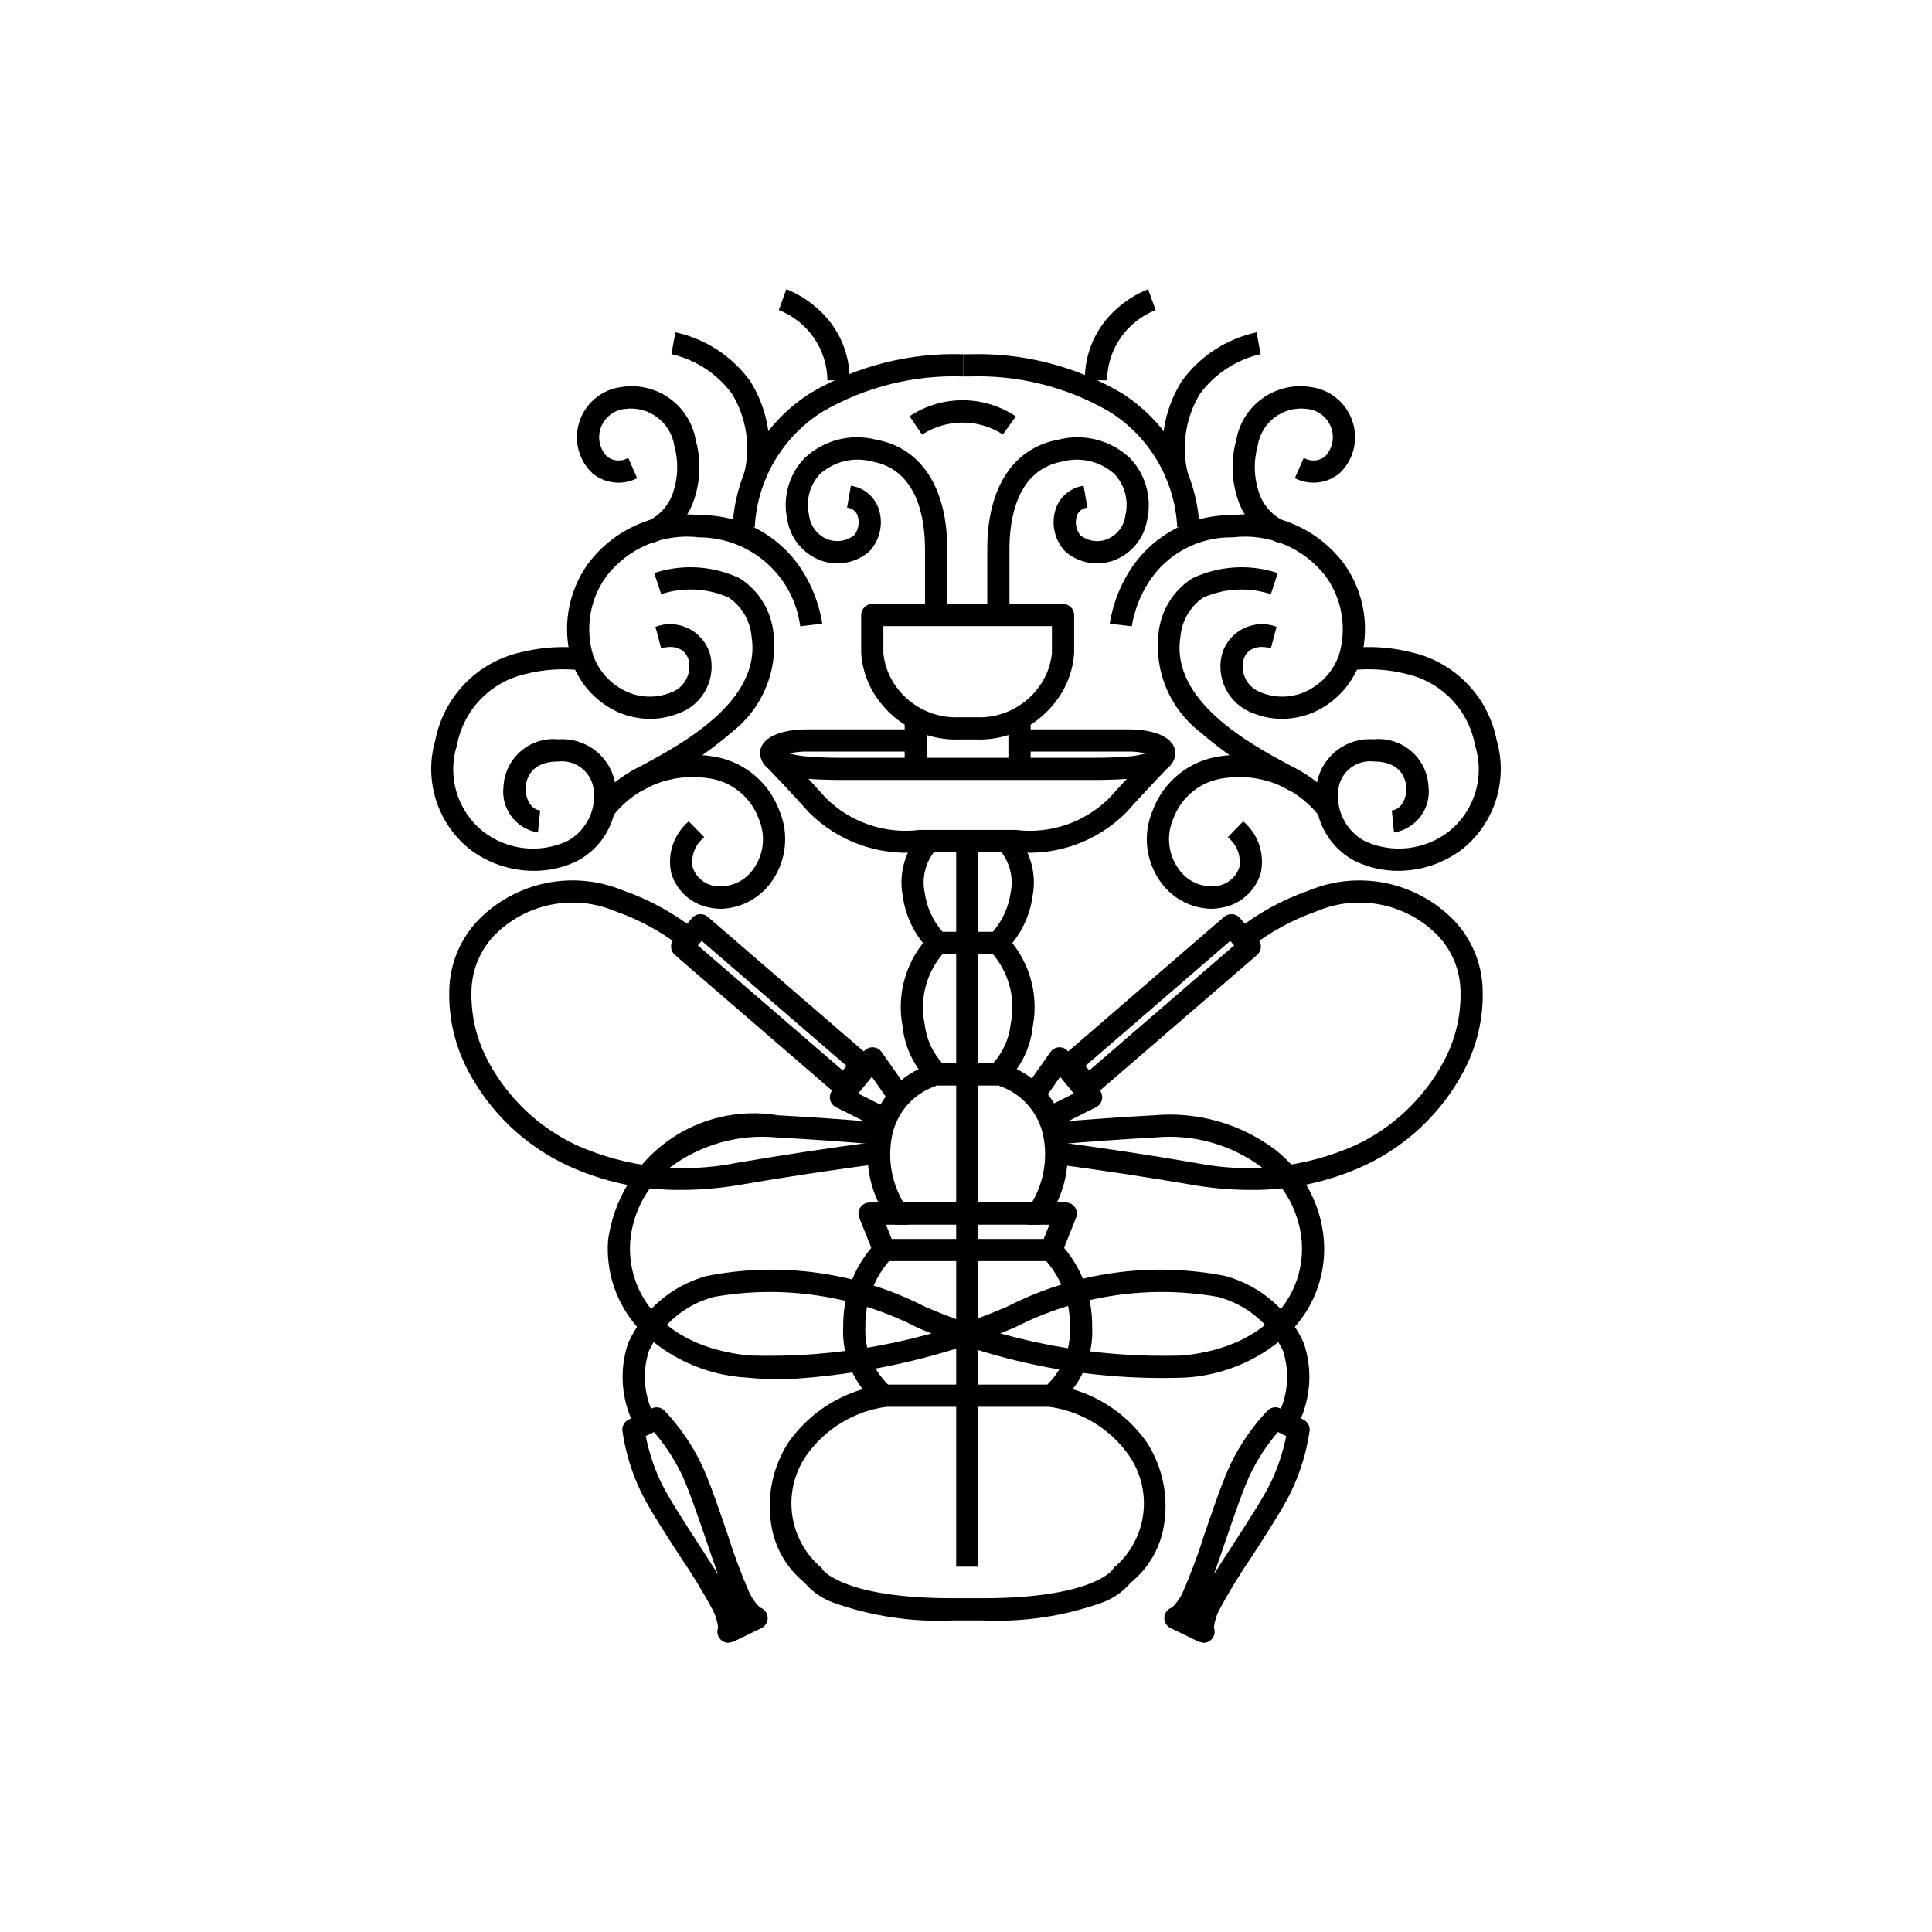 <?xml version="1.0" encoding="UTF-8"?>
<!-- Uploaded to: ICON Repo, www.iconrepo.com, Generator: ICON Repo Mixer Tools -->
<svg fill="#000000" width="800px" height="800px" version="1.1" viewBox="144 144 512 512" xmlns="http://www.w3.org/2000/svg">
 <g>
  <path d="m383.75 334.37h5.883v13.387h-5.883z"/>
  <path d="m413.24 369.83h-25.605c-10.887 1.043-21.664-2.863-29.355-10.637-4.356-4.938-11.547-12.418-11.621-12.496l4.238-4.078c0.301 0.309 7.356 7.648 11.789 12.68h0.004c6.519 6.598 15.734 9.789 24.938 8.645h25.605c9.203 1.145 18.418-2.047 24.938-8.645 4.441-5.031 11.492-12.371 11.789-12.68l4.246 4.078c-0.074 0.074-7.266 7.559-11.621 12.496-7.688 7.773-18.461 11.68-29.344 10.637z"/>
  <path d="m408.35 396.82h-15.82c-0.707 0-1.391-0.254-1.926-0.719-4.062-3.957-6.668-9.172-7.391-14.793-1.016-5.465 0.422-11.102 3.93-15.418l4.254 4.066 0.023-0.027v0.004c-2.262 3.019-3.129 6.863-2.379 10.562 0.531 3.863 2.172 7.492 4.723 10.441h13.352c2.551-2.949 4.195-6.578 4.727-10.445 0.734-3.688-0.121-7.512-2.356-10.535l4.254-4.066c3.504 4.312 4.941 9.949 3.93 15.418-0.727 5.621-3.332 10.836-7.394 14.793-0.531 0.465-1.219 0.719-1.926 0.719z"/>
  <path d="m408.35 431.68h-15.82c-0.684 0-1.348-0.242-1.875-0.68-4.203-3.906-6.848-9.199-7.449-14.906-1.73-8.895 1.066-18.07 7.461-24.492l1.863 2.277 1.883 2.258c-4.812 5.176-6.812 12.367-5.363 19.281 0.438 3.863 2.074 7.496 4.68 10.379h13.43c2.617-2.875 4.25-6.512 4.668-10.379 1.457-6.906-0.535-14.09-5.34-19.262l3.727-4.555c6.398 6.422 9.191 15.594 7.465 24.492-0.605 5.703-3.25 11-7.449 14.906-0.527 0.438-1.191 0.68-1.879 0.68z"/>
  <path d="m418.91 468.56h-36.938c-0.812 0-1.586-0.336-2.141-0.922-5.148-6.738-7.055-15.41-5.211-23.688 0.812-4.098 2.695-7.906 5.461-11.035 2.766-3.133 6.312-5.473 10.281-6.781l1.781 5.606v0.004c-5.945 1.969-10.398 6.945-11.703 13.074-1.277 6.113-0.215 12.484 2.977 17.855h34.051-0.004c3.188-5.371 4.25-11.742 2.973-17.855-1.328-6.109-5.766-11.07-11.688-13.074l1.773-5.613v0.004c3.965 1.309 7.512 3.648 10.277 6.777 2.766 3.133 4.652 6.941 5.461 11.039 1.844 8.277-0.062 16.945-5.211 23.684-0.555 0.59-1.332 0.926-2.141 0.926z"/>
  <path d="m422.58 516.82h-44.273c-0.594 0-1.172-0.18-1.66-0.516-6.207-5.055-9.621-12.773-9.191-20.766-0.102-8.348 3.078-16.398 8.855-22.422l4 4.316-2.004-2.16 2.012 2.148-0.004-0.004c-4.586 4.906-7.09 11.402-6.981 18.121-0.293 5.754 1.895 11.359 6.008 15.395h42.203c4.113-4.035 6.297-9.641 6.004-15.395 0.098-6.711-2.398-13.199-6.973-18.109l4-4.316c5.777 6.023 8.957 14.078 8.855 22.426 0.43 7.992-2.988 15.711-9.195 20.766-0.488 0.332-1.066 0.512-1.656 0.516z"/>
  <path d="m404.43 573.43h-7.988c-10.836 0.496-21.664-1.137-31.867-4.812-2.856-1.07-5.387-2.859-7.348-5.195-4.945-3.977-8.148-9.719-8.934-16.016-1.023-7.32 0.586-14.762 4.547-21.004 5.867-8.449 15.023-14.043 25.223-15.406l0.645 5.844-0.324-2.922 0.328 2.922c-8.395 1.207-15.938 5.785-20.883 12.68-3.156 4.453-4.566 9.91-3.965 15.336 0.602 5.426 3.176 10.441 7.227 14.098 0.398 0.223 0.715 0.574 0.891 0.996 0.543 0.707 6.574 7.594 34.461 7.594h7.988c27.891 0 33.918-6.887 34.461-7.594 0.176-0.422 0.492-0.773 0.891-0.996 4.051-3.656 6.625-8.672 7.227-14.098 0.602-5.426-0.809-10.883-3.965-15.336-4.926-6.914-12.473-11.496-20.879-12.68l0.645-5.844c10.199 1.363 19.355 6.957 25.223 15.41 3.961 6.238 5.57 13.684 4.543 21-0.785 6.297-3.988 12.043-8.934 16.016-1.961 2.336-4.488 4.125-7.344 5.195-10.207 3.676-21.035 5.309-31.867 4.812z"/>
  <path d="m402.65 339.97h-4.426c-7.879 0.289-15.441-3.109-20.449-9.199-3.242-3.828-5.188-8.586-5.555-13.59v-10.188c0-1.625 1.316-2.941 2.941-2.941h50.551c1.625 0 2.945 1.316 2.945 2.941v10.191c-0.371 5.004-2.316 9.762-5.559 13.59-5.008 6.086-12.574 9.488-20.449 9.195zm-24.547-30.039v7.25c0.391 3.641 1.863 7.082 4.231 9.875 3.898 4.711 9.785 7.312 15.891 7.031h4.426c6.106 0.281 11.988-2.324 15.887-7.031 2.367-2.793 3.84-6.234 4.231-9.875v-7.25z"/>
  <path d="m411.24 334.37h5.883v13.387h-5.883z"/>
  <path d="m434.3 350.7h-67.711c-3.191 0-7.887-0.164-10.293-0.465-2.531-0.238-5.012-0.875-7.34-1.898-2.133-0.715-3.562-2.727-3.539-4.977 0.234-3.746 5.059-6.074 12.59-6.074l28.695-0.004v5.887h-28.699c-1.625-0.023-3.242 0.141-4.828 0.492 1.262 0.344 2.551 0.59 3.852 0.738 2.066 0.262 6.57 0.422 9.559 0.422h67.711c2.988 0 7.496-0.16 9.559-0.422 1.301-0.148 2.59-0.395 3.852-0.738-1.582-0.352-3.203-0.516-4.824-0.492h-28.695v-5.883h28.695c7.531 0 12.352 2.328 12.59 6.074 0.023 2.25-1.406 4.262-3.539 4.981-2.328 1.02-4.809 1.66-7.34 1.895-2.406 0.301-7.102 0.465-10.293 0.465z"/>
  <path d="m422.58 478.21h-44.273c-1.203 0-2.285-0.73-2.734-1.848l-3.859-9.652c-0.359-0.906-0.25-1.93 0.297-2.738 0.551-0.809 1.461-1.289 2.434-1.293h10.23v5.883l-5.883 0.004 1.512 3.766h40.285l1.512-3.766h-5.883l-0.004-5.894h10.23c0.977 0 1.887 0.484 2.434 1.293 0.547 0.805 0.66 1.832 0.297 2.738l-3.859 9.652c-0.445 1.121-1.527 1.855-2.734 1.855z"/>
  <path d="m397.4 366.89h5.883v192.29h-5.883z"/>
  <path d="m375.64 442.48-10.102-5.062c-0.797-0.402-1.371-1.141-1.559-2.012-0.188-0.875 0.031-1.785 0.594-2.477l8.371-10.301c0.582-0.715 1.465-1.117 2.387-1.086 0.922 0.035 1.773 0.496 2.305 1.25l6.379 9.086-4.824 3.387-4.141-5.902-3.606 4.434 6.832 3.426z"/>
  <path d="m367.63 434.77c-0.703 0-1.387-0.254-1.922-0.715l-42.859-36.98 0.004 0.004c-1.23-1.062-1.367-2.922-0.305-4.152l4.875-5.648h0.004c1.059-1.23 2.918-1.363 4.148-0.301l42.859 36.98-0.004-0.004c1.23 1.062 1.367 2.922 0.305 4.152l-4.875 5.648c-0.562 0.648-1.375 1.016-2.231 1.016zm-38.707-40.23 38.402 33.137 1.031-1.195-38.402-33.141z"/>
  <path d="m311.88 521.28c-3.289-6.668-3.789-14.367-1.391-21.402 3.934-8.656 11.488-15.133 20.645-17.699 19.711-3.914 40.168-1.047 58.039 8.141 21.566 9.281 44.914 13.684 68.375 12.898 23.133-2.348 32.445-16.891 31.418-30.254h0.004c-0.652-7.723-4.484-14.824-10.582-19.602-8.113-6.062-18.195-8.887-28.281-7.922-8.246 0.434-17.164 1.059-26.512 1.863l-0.504-5.863c9.41-0.805 18.395-1.438 26.703-1.875 11.535-1.055 23.051 2.234 32.289 9.219 7.363 5.797 11.98 14.391 12.746 23.727 0.695 8.691-2.273 17.277-8.188 23.684-7.582 7.672-17.738 12.258-28.504 12.879-24.324 0.914-48.547-3.594-70.914-13.199-16.637-8.562-35.625-11.434-54.055-8.176-7.516 2.019-13.781 7.211-17.164 14.219-1.801 5.465-1.414 11.414 1.074 16.605z"/>
  <path d="m324.73 459.34c-10.516 0.129-20.926-2.102-30.465-6.531-11.102-5.215-20.227-13.867-26.02-24.676-3.606-6.66-5.391-14.148-5.184-21.719 0.141-6.945 2.883-13.582 7.688-18.594 4.887-4.984 11.152-8.395 17.992-9.793 6.84-1.395 13.938-0.715 20.387 1.957 6.969 2.43 13.48 6 19.277 10.57l-3.762 4.523c-5.289-4.125-11.219-7.359-17.551-9.574-5.391-2.285-11.34-2.894-17.078-1.742-5.738 1.152-10.996 4.008-15.082 8.199-3.773 3.984-5.91 9.238-5.992 14.723-0.16 6.531 1.398 12.992 4.519 18.73 5.207 9.68 13.391 17.426 23.344 22.086 13.277 5.906 28.062 7.547 42.312 4.691 12.09-2.078 24.742-3.992 37.602-5.684l0.77 5.836c-12.781 1.684-25.355 3.586-37.375 5.648-5.082 0.883-10.227 1.336-15.383 1.348z"/>
  <path d="m337.05 579.36c-0.973 0-1.883-0.477-2.43-1.281-0.551-0.801-0.664-1.82-0.312-2.727-0.184-1.641-0.664-3.234-1.422-4.703-2.586-4.793-5.422-9.449-8.5-13.945-4.133-6.375-8.398-12.965-10.453-17.195-2.488-5.144-4.172-10.645-4.992-16.301-0.145-1.238 0.512-2.438 1.637-2.981l6.133-2.977c1.121-0.547 2.469-0.324 3.356 0.555 3.938 4.144 7.219 8.867 9.719 14.008 2.055 4.231 4.594 11.664 7.055 18.852 1.629 5.199 3.535 10.305 5.703 15.305 0.688 1.5 1.641 2.863 2.82 4.019 1.16 0.355 1.984 1.379 2.078 2.586s-0.559 2.348-1.648 2.879l-7.449 3.617zm-2.352-4.715m9.844-4.769m-29.414-45.301h0.004c0.844 4.281 2.223 8.438 4.106 12.375 1.895 3.906 6.066 10.344 10.098 16.566 1.805 2.785 3.5 5.406 4.945 7.719-0.926-2.566-1.934-5.519-3.004-8.66-2.398-7.019-4.879-14.277-6.773-18.184v0.004c-1.93-3.918-4.344-7.574-7.188-10.883z"/>
  <path d="m424.36 442.48-2.637-5.262 6.832-3.426-3.606-4.434-4.141 5.906-4.816-3.379 6.379-9.094c0.531-0.754 1.383-1.215 2.305-1.25 0.922-0.031 1.805 0.371 2.387 1.086l8.371 10.301c0.562 0.691 0.781 1.602 0.594 2.477-0.188 0.871-0.762 1.609-1.559 2.012z"/>
  <path d="m432.36 434.77-0.223-0.008c-0.777-0.055-1.504-0.418-2.016-1.008l-4.867-5.656c-1.059-1.23-0.926-3.086 0.305-4.148l42.859-36.98h-0.004c1.23-1.062 3.09-0.926 4.152 0.301l4.875 5.648v0.004c1.062 1.227 0.926 3.086-0.301 4.148l-42.859 36.98c-0.535 0.461-1.215 0.715-1.922 0.719zm-0.727-8.289 1.031 1.195 38.402-33.137-1.031-1.195z"/>
  <path d="m488.11 521.28-5.195-2.762v-0.004c2.484-5.188 2.867-11.133 1.07-16.598-3.387-7.008-9.652-12.195-17.168-14.219-18.426-3.258-37.414-0.387-54.055 8.176-19.461 7.992-40.141 12.621-61.156 13.691-3.258 0-6.516-0.16-9.758-0.488-10.766-0.621-20.922-5.207-28.5-12.879-5.914-6.406-8.883-14.992-8.191-23.684 1.473-10.406 7.086-19.773 15.566-25.977 8.48-6.207 19.109-8.719 29.469-6.973 8.312 0.438 17.297 1.066 26.703 1.875l-0.504 5.863c-9.344-0.805-18.266-1.43-26.512-1.863-10.082-0.965-20.164 1.859-28.281 7.922-6.098 4.777-9.93 11.879-10.578 19.602-1.027 13.367 8.285 27.91 31.418 30.254 23.465 0.785 46.812-3.617 68.375-12.898 17.875-9.188 38.328-12.055 58.039-8.141 9.156 2.566 16.711 9.043 20.648 17.695 2.398 7.039 1.898 14.738-1.391 21.406z"/>
  <path d="m475.27 459.34c-5.16-0.012-10.305-0.461-15.387-1.348-12.016-2.066-24.59-3.965-37.375-5.648l0.77-5.836c12.859 1.695 25.512 3.606 37.602 5.684 14.25 2.856 29.035 1.219 42.312-4.691 9.953-4.66 18.137-12.406 23.344-22.086 3.121-5.738 4.68-12.199 4.519-18.73-0.082-5.484-2.219-10.738-5.992-14.723-4.086-4.188-9.344-7.047-15.082-8.199-5.738-1.152-11.691-0.543-17.078 1.742-6.336 2.215-12.262 5.449-17.555 9.574l-3.762-4.523c5.797-4.566 12.312-8.141 19.277-10.57 6.449-2.672 13.551-3.352 20.387-1.953 6.84 1.395 13.105 4.805 17.992 9.789 4.805 5.012 7.551 11.652 7.688 18.594 0.211 7.57-1.578 15.059-5.18 21.719-5.797 10.809-14.922 19.461-26.02 24.676-9.539 4.43-19.949 6.66-30.461 6.531z"/>
  <path d="m462.94 579.36-1.285-0.297-7.449-3.613c-1.086-0.531-1.742-1.672-1.648-2.879 0.098-1.207 0.922-2.231 2.078-2.586 1.18-1.156 2.137-2.519 2.82-4.019 2.172-5 4.074-10.109 5.707-15.309 2.457-7.188 4.996-14.617 7.047-18.848 2.504-5.137 5.781-9.863 9.719-14.004 0.887-0.883 2.234-1.105 3.356-0.559l6.133 2.977c1.125 0.547 1.781 1.742 1.641 2.984-0.82 5.656-2.508 11.152-4.996 16.297-2.055 4.231-6.324 10.824-10.453 17.199-3.078 4.492-5.914 9.148-8.5 13.945-0.758 1.465-1.238 3.059-1.418 4.699 0.352 0.906 0.234 1.93-0.316 2.731-0.547 0.801-1.457 1.281-2.43 1.281zm2.352-4.715m-9.859-4.785m27.234-46.359c-2.844 3.312-5.258 6.969-7.191 10.883-1.895 3.906-4.375 11.164-6.773 18.18-1.074 3.141-2.082 6.094-3.008 8.664 1.445-2.316 3.141-4.93 4.945-7.719 4.031-6.227 8.203-12.664 10.098-16.566h0.004c1.887-3.934 3.266-8.094 4.109-12.375z"/>
  <path d="m344.02 283.72-5.863-0.504c0.832-14.422 8.613-27.547 20.867-35.199 12.188-7.082 26.125-10.59 40.215-10.129v5.883c-12.973-0.457-25.816 2.738-37.066 9.215-10.738 6.633-17.527 18.129-18.152 30.734z"/>
  <path d="m316.26 334.5c-2.867 0-5.707-0.586-8.344-1.715-5.648-2.504-10.047-7.184-12.203-12.973-2.898-8.961-1.367-18.766 4.121-26.418 6.914-9.258 18.215-14.156 29.699-12.871 11-0.117 21.273 5.481 27.141 14.789 2.684 4.25 4.465 9.004 5.238 13.973l-5.844 0.684 2.922-0.34-2.922 0.348c-0.844-6.504-4.019-12.477-8.938-16.812-4.918-4.336-11.242-6.738-17.797-6.762-9.492-1.16-18.887 2.793-24.695 10.387-4.34 6.039-5.617 13.758-3.449 20.871 1.555 4.34 4.824 7.852 9.047 9.711 3.609 1.578 7.699 1.66 11.371 0.219 3.723-1.199 5.848-5.113 4.828-8.891-0.93-2.781-3.633-3.867-7.227-2.91l-1.512-5.688c2.789-1.043 5.883-0.914 8.578 0.352 2.691 1.266 4.762 3.566 5.742 6.379 2.043 6.723-1.566 13.867-8.191 16.211-2.406 0.969-4.973 1.465-7.566 1.457z"/>
  <path d="m285.47 374.78c-6.25 0.008-12.32-2.078-17.242-5.926-4.121-3.387-7.16-7.906-8.734-13-1.578-5.098-1.621-10.543-0.133-15.664 1.09-5.648 3.797-10.859 7.797-14.992 4-4.137 9.113-7.019 14.723-8.297 5.555-1.414 11.324-1.777 17.012-1.07l-0.906 5.812 0.453-2.906-0.449 2.906 0.004 0.004c-4.949-0.582-9.965-0.246-14.789 0.988-4.535 1.031-8.664 3.363-11.883 6.719-3.219 3.352-5.383 7.574-6.227 12.145-1.285 4.031-1.324 8.355-0.117 12.41 1.211 4.059 3.609 7.656 6.891 10.328 3.137 2.481 6.898 4.043 10.871 4.512 3.973 0.465 7.996-0.18 11.621-1.863 5.203-2.836 7.965-8.719 6.82-14.531-0.973-4.219-4.957-7.039-9.262-6.547-7.676 0-8.535 5.254-8.613 6.863-0.141 2.797 1.262 5.844 3.844 6.102l-0.582 5.859c-5.848-0.961-9.887-6.375-9.137-12.25 0.195-3.602 1.855-6.969 4.59-9.32 2.734-2.352 6.312-3.484 9.902-3.137 7.059-0.527 13.438 4.195 14.992 11.102 0.855 4.125 0.348 8.418-1.445 12.23-1.793 3.812-4.777 6.938-8.5 8.91-3.582 1.742-7.516 2.637-11.5 2.613z"/>
  <path d="m335.11 384.84c-1.066 0-2.125-0.113-3.164-0.34-4.738-0.918-8.586-4.363-10.023-8.969-1.188-5.117 0.59-10.473 4.606-13.859l4.109 4.211h0.004c-2.441 1.895-3.621 4.988-3.062 8.023 0.859 2.512 3.008 4.359 5.617 4.84 3.926 0.648 7.883-0.961 10.246-4.164 2.984-3.934 3.594-9.184 1.59-13.699-1.051-2.836-2.856-5.332-5.227-7.211-2.367-1.883-5.207-3.078-8.211-3.457-4.68-0.707-9.465-0.164-13.871 1.57-4.402 1.738-8.27 4.609-11.211 8.32l-4.816-3.379c3.559-4.594 8.27-8.156 13.66-10.324 5.387-2.172 11.25-2.867 16.996-2.023 4.059 0.508 7.894 2.117 11.098 4.656 3.203 2.539 5.648 5.906 7.07 9.738 1.371 3.203 1.848 6.719 1.391 10.172-0.461 3.457-1.844 6.723-4 9.457-3.106 3.938-7.793 6.293-12.801 6.438z"/>
  <path d="m317.11 287.89-2.102-5.496c3.547-1.434 6.269-4.379 7.41-8.031 1.301-3.922 1.406-8.141 0.305-12.121-0.922-6.297-6.727-10.691-13.039-9.875-3.094 0.273-5.707 2.41-6.59 5.391-0.766 2.555-0.086 5.324 1.777 7.231 1.625 1.262 3.856 1.402 5.625 0.352l2.356 5.394v-0.004c-3.852 1.973-8.508 1.461-11.84-1.301-3.602-3.387-4.988-8.512-3.59-13.254 1.488-5.168 5.918-8.949 11.258-9.605 4.481-0.723 9.066 0.355 12.762 3 3.691 2.641 6.188 6.637 6.949 11.113 1.414 5.133 1.266 10.574-0.418 15.625-1.711 5.289-5.695 9.539-10.863 11.582z"/>
  <path d="m346.88 271.01-5.773-1.133c1.926-7.309 0.793-15.086-3.141-21.543-3.926-5.297-9.617-9.012-16.043-10.48l1.066-5.789c7.961 1.727 15.008 6.32 19.805 12.906 4.875 7.75 6.352 17.164 4.086 26.039z"/>
  <path d="m313.99 353.64-2.961-5.082 3.356-1.848c10.23-5.516 31.52-16.988 28.789-33.977v-0.004c-0.348-4.227-2.606-8.062-6.133-10.414-5.633-2.465-11.977-2.773-17.824-0.863l-1.84-5.59c7.465-2.465 15.598-1.957 22.703 1.41 5.019 3.234 8.297 8.578 8.902 14.52 1.18 10.031-2.969 19.949-10.938 26.148-6.352 5.496-13.363 10.18-20.871 13.945z"/>
  <path d="m455.98 283.72c-0.625-12.605-7.41-24.098-18.152-30.73-11.25-6.481-24.09-9.676-37.066-9.219h-1.52v-5.883h1.52c14.09-0.461 28.027 3.047 40.219 10.129 12.254 7.656 20.031 20.781 20.863 35.203z"/>
  <path d="m483.74 334.5c-2.59 0.004-5.152-0.488-7.555-1.457-6.629-2.344-10.238-9.488-8.191-16.215 0.977-2.812 3.047-5.113 5.742-6.379s5.785-1.391 8.574-0.348l-1.512 5.688c-3.594-0.957-6.293 0.133-7.227 2.91h0.004c-1.023 3.777 1.102 7.691 4.828 8.891 3.668 1.441 7.762 1.363 11.371-0.219 4.219-1.859 7.492-5.371 9.047-9.711 2.164-7.113 0.891-14.832-3.449-20.871-5.809-7.594-15.207-11.547-24.699-10.387-9.051-0.176-17.539 4.394-22.367 12.051-2.215 3.508-3.699 7.422-4.367 11.516l-5.844-0.684c0.773-4.969 2.559-9.723 5.242-13.977 5.863-9.309 16.141-14.906 27.141-14.785 11.484-1.285 22.789 3.613 29.703 12.871 5.488 7.652 7.016 17.457 4.121 26.414-2.16 5.797-6.562 10.473-12.215 12.977-2.637 1.129-5.477 1.715-8.348 1.715z"/>
  <path d="m514.53 374.78c-3.984 0.02-7.922-0.875-11.504-2.621-3.723-1.969-6.707-5.098-8.5-8.91-1.793-3.812-2.301-8.105-1.441-12.23 1.551-6.906 7.93-11.629 14.988-11.102 3.59-0.348 7.168 0.785 9.902 3.137 2.738 2.352 4.394 5.719 4.59 9.32 0.75 5.875-3.289 11.293-9.137 12.25l-0.586-5.856c2.582-0.258 3.984-3.305 3.844-6.102-0.082-1.613-0.938-6.863-8.613-6.863v-0.004c-4.305-0.488-8.289 2.328-9.262 6.551-1.145 5.812 1.617 11.695 6.82 14.531 3.625 1.684 7.648 2.328 11.621 1.859s7.734-2.027 10.871-4.512c3.281-2.672 5.68-6.269 6.891-10.324 1.207-4.055 1.168-8.379-0.117-12.414-0.844-4.57-3.008-8.793-6.227-12.145-3.219-3.352-7.348-5.688-11.883-6.715-4.824-1.234-9.84-1.57-14.789-0.992l-0.898-5.816v0.004c5.691-0.707 11.461-0.344 17.016 1.066 5.606 1.281 10.723 4.164 14.723 8.297 3.996 4.137 6.707 9.344 7.797 14.992 1.488 5.121 1.441 10.57-0.133 15.664-1.578 5.094-4.613 9.617-8.734 13.004-4.926 3.844-10.992 5.934-17.238 5.93z"/>
  <path d="m464.89 384.84c-5.012-0.141-9.703-2.5-12.805-6.434-2.16-2.738-3.539-6.004-4-9.457-0.461-3.457 0.02-6.969 1.387-10.176 1.422-3.832 3.867-7.199 7.074-9.738 3.203-2.539 7.043-4.148 11.098-4.656 5.746-0.848 11.613-0.148 17 2.019 5.387 2.172 10.102 5.734 13.66 10.324l-4.816 3.379v0.004c-2.941-3.711-6.809-6.582-11.211-8.32-4.406-1.734-9.191-2.277-13.871-1.57-3.004 0.379-5.844 1.574-8.211 3.453-2.371 1.883-4.176 4.379-5.227 7.215-2.004 4.516-1.395 9.762 1.59 13.699 2.363 3.203 6.32 4.812 10.246 4.164 2.609-0.48 4.758-2.332 5.617-4.844 0.559-3.035-0.625-6.129-3.062-8.023l4.109-4.211c4.019 3.387 5.797 8.738 4.606 13.859-1.434 4.606-5.285 8.051-10.02 8.965-1.039 0.23-2.102 0.344-3.164 0.348z"/>
  <path d="m482.89 287.89c-5.168-2.043-9.152-6.293-10.863-11.582-1.684-5.051-1.832-10.492-0.418-15.625 0.762-4.477 3.262-8.473 6.953-11.113 3.691-2.644 8.277-3.723 12.762-3 5.336 0.656 9.766 4.438 11.254 9.605 1.398 4.742 0.016 9.863-3.586 13.254-3.328 2.762-7.984 3.273-11.84 1.301l2.356-5.394v0.004c1.77 1.051 4 0.91 5.625-0.352 1.863-1.91 2.543-4.676 1.777-7.231-0.879-2.981-3.496-5.117-6.59-5.391-6.312-0.82-12.113 3.574-13.035 9.875-1.105 3.981-1 8.199 0.301 12.121 1.145 3.652 3.863 6.598 7.41 8.027z"/>
  <path d="m453.12 271.01c-2.269-8.875-0.793-18.289 4.082-26.039 4.797-6.586 11.844-11.18 19.809-12.906l1.059 5.789-0.531-2.894 0.539 2.894c-6.426 1.465-12.117 5.184-16.047 10.477-3.93 6.457-5.062 14.234-3.137 21.547z"/>
  <path d="m486.01 353.64-3.184-1.754c-7.508-3.762-14.516-8.445-20.867-13.941-7.969-6.199-12.117-16.117-10.938-26.148 0.605-5.941 3.879-11.285 8.902-14.52 7.106-3.371 15.234-3.875 22.703-1.41l-1.84 5.59c-5.848-1.91-12.191-1.602-17.824 0.863-3.527 2.352-5.789 6.191-6.133 10.418-2.734 16.988 18.559 28.465 28.789 33.977l3.356 1.852z"/>
  <path d="m363.28 244.79c-0.051-4.035-1.305-7.961-3.602-11.277-2.293-3.316-5.527-5.875-9.285-7.34l2-5.535c3.082 1.238 5.922 3.016 8.383 5.25 5.414 4.777 8.477 11.68 8.387 18.898z"/>
  <path d="m395.02 307.48h-5.883v-18.031c0-7.711-1.832-20.973-14.105-23.164-4.82-1.254-9.949-0.02-13.672 3.293-2.738 2.879-3.856 6.938-2.977 10.816 0.312 3.012 2.316 5.578 5.16 6.613 2.328 0.797 4.898 0.355 6.824-1.172 1.09-1.391 1.457-3.215 0.984-4.918-0.348-1.328-1.5-2.289-2.867-2.391l1-5.793c3.59 0.496 6.543 3.074 7.519 6.562 1.109 3.863 0.074 8.027-2.707 10.926-3.492 2.965-8.293 3.863-12.621 2.367-4.832-1.73-8.32-5.984-9.07-11.062-1.223-5.781 0.484-11.793 4.559-16.07 5.035-4.789 12.168-6.66 18.902-4.961 12.047 2.152 18.957 12.703 18.957 28.957z"/>
  <path d="m437.38 244.79h-5.887c-0.09-7.223 2.973-14.121 8.383-18.902 2.461-2.234 5.301-4.012 8.383-5.25l1.988 5.543-0.992-2.773 1.008 2.766c-3.758 1.465-6.988 4.023-9.285 7.34-2.297 3.316-3.551 7.242-3.598 11.277z"/>
  <path d="m411.52 307.48h-5.883v-18.031c0-16.25 6.91-26.801 18.957-28.957h-0.004c6.734-1.699 13.867 0.176 18.902 4.957 4.074 4.281 5.781 10.293 4.559 16.074-0.754 5.078-4.238 9.332-9.07 11.062-4.328 1.496-9.129 0.598-12.621-2.367-2.785-2.898-3.816-7.062-2.711-10.926 0.98-3.488 3.934-6.062 7.523-6.559l1 5.801c-1.367 0.105-2.519 1.062-2.867 2.391-0.469 1.703-0.105 3.527 0.988 4.918 1.926 1.531 4.496 1.969 6.82 1.168 2.848-1.035 4.852-3.606 5.16-6.617 0.879-3.879-0.238-7.938-2.977-10.816-3.723-3.312-8.852-4.547-13.672-3.289-12.273 2.191-14.105 15.453-14.105 23.164z"/>
  <path d="m388.35 259.18-3.305-4.867v-0.004c4.176-2.769 9.074-4.246 14.086-4.238 5.012 0.008 9.906 1.5 14.074 4.281l-3.43 4.785c-3.195-2.059-6.918-3.152-10.719-3.144-3.801 0.008-7.519 1.113-10.707 3.188z"/>
 </g>
</svg>